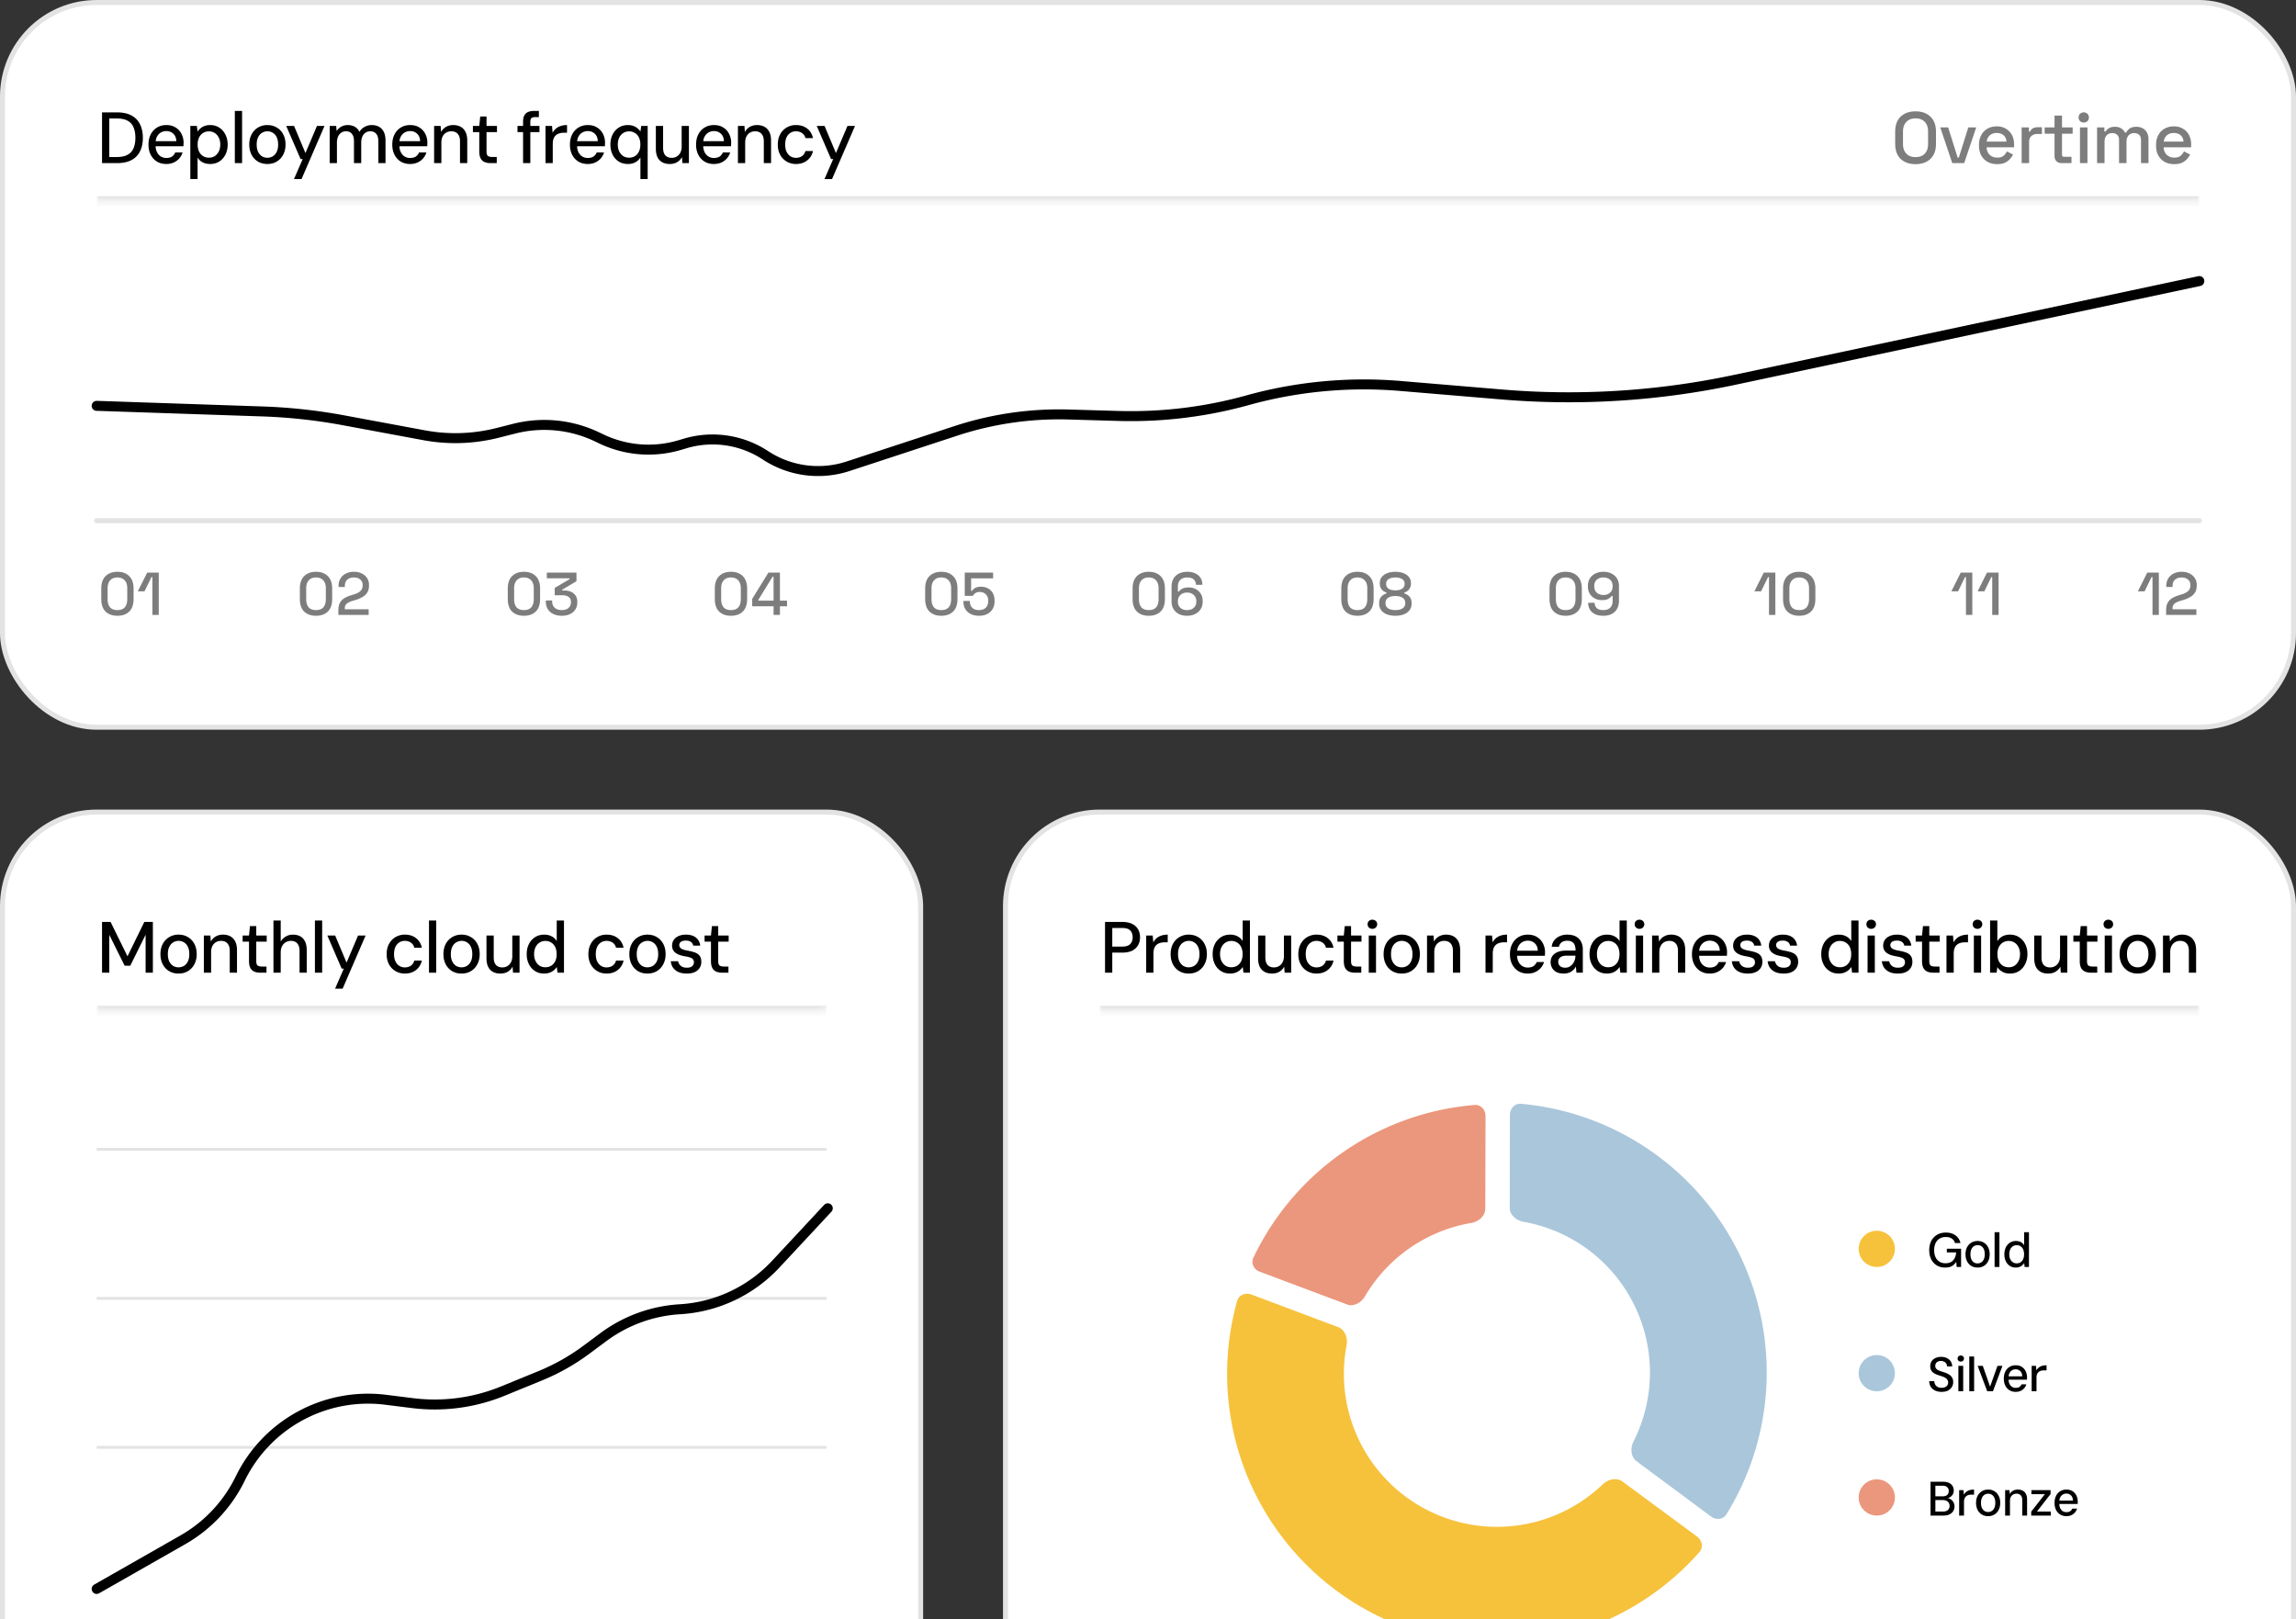 <svg width="380" height="268" fill="none" xmlns="http://www.w3.org/2000/svg"><rect width="100%" height="100%" fill="#333333" stroke="none"/><g clip-path="url(#a)"><g clip-path="url(#b)"><rect x=".413" y=".413" width="379.174" height="119.957" rx="15.587" fill="#fff"/><rect x=".413" y=".413" width="379.174" height="119.957" rx="15.587" stroke="#E3E3E3" stroke-width=".826"/><mask id="c" fill="#fff"><path d="M16 16h348v17.304H16V16Z"/></mask><path d="M364 32.478H16v1.652h348v-1.652Z" fill="#E3E3E3" mask="url(#c)"/><path d="M16.888 27v-8.4h2.46c.976 0 1.78.172 2.412.516.64.344 1.112.832 1.416 1.464.312.624.468 1.368.468 2.232 0 .864-.156 1.608-.468 2.232a3.226 3.226 0 0 1-1.416 1.452c-.632.336-1.436.504-2.412.504h-2.46Zm1.2-1.008H19.3c.776 0 1.388-.128 1.836-.384.456-.256.78-.62.972-1.092.2-.48.3-1.048.3-1.704 0-.664-.1-1.236-.3-1.716a2.148 2.148 0 0 0-.972-1.104c-.448-.256-1.06-.384-1.836-.384h-1.212v6.384Zm9.439 1.152c-.584 0-1.1-.132-1.548-.396a2.815 2.815 0 0 1-1.032-1.128c-.248-.48-.372-1.04-.372-1.68 0-.648.124-1.212.372-1.692a2.77 2.77 0 0 1 1.044-1.14c.448-.272.964-.408 1.548-.408.6 0 1.112.136 1.536.408.424.264.748.62.972 1.068a3.206 3.206 0 0 1 .324 1.728c0 .088-.004.188-.012.3H25.45v-.84h3.732c-.016-.528-.18-.936-.492-1.224-.312-.296-.7-.444-1.164-.444-.32 0-.616.076-.888.228-.264.152-.48.376-.648.672-.16.288-.24.656-.24 1.104v.336c0 .456.08.844.24 1.164.16.312.372.548.636.708.272.16.568.24.888.24.4 0 .72-.08.96-.24.24-.168.416-.392.528-.672h1.212c-.104.36-.28.684-.528.972a2.655 2.655 0 0 1-.924.684c-.36.168-.772.252-1.236.252ZM31.5 29.64v-8.796h1.08l.12.936a2.64 2.64 0 0 1 .468-.528c.192-.168.42-.3.684-.396.272-.104.584-.156.936-.156.576 0 1.08.144 1.512.432.432.28.768.664 1.008 1.152.248.48.372 1.032.372 1.656 0 .616-.124 1.168-.372 1.656-.248.48-.588.86-1.02 1.14-.432.272-.932.408-1.5.408-.48 0-.9-.092-1.26-.276a2.132 2.132 0 0 1-.828-.792v3.564h-1.2Zm3.084-3.54c.36 0 .68-.088.96-.264a1.9 1.9 0 0 0 .66-.756c.168-.328.252-.712.252-1.152 0-.44-.084-.824-.252-1.152-.16-.328-.38-.58-.66-.756-.28-.184-.6-.276-.96-.276a1.75 1.75 0 0 0-.984.276c-.28.176-.5.428-.66.756-.152.328-.228.712-.228 1.152 0 .44.076.824.228 1.152.16.32.38.572.66.756.28.176.608.264.984.264Zm4.282.9v-8.64h1.2V27h-1.2Zm5.38.144a3.033 3.033 0 0 1-1.549-.396 2.872 2.872 0 0 1-1.056-1.128c-.256-.488-.384-1.052-.384-1.692 0-.648.128-1.212.384-1.692a2.85 2.85 0 0 1 1.068-1.128 2.963 2.963 0 0 1 1.548-.408c.584 0 1.1.136 1.548.408.456.264.812.64 1.068 1.128.256.48.384 1.044.384 1.692 0 .64-.132 1.204-.396 1.692-.256.48-.612.856-1.068 1.128-.448.264-.964.396-1.548.396Zm0-1.032c.327 0 .627-.08.9-.24.271-.168.487-.412.647-.732.16-.328.24-.732.24-1.212 0-.488-.08-.892-.24-1.212a1.597 1.597 0 0 0-.636-.732 1.62 1.62 0 0 0-.888-.252 1.68 1.68 0 0 0-.9.252c-.272.16-.488.404-.648.732-.16.32-.24.724-.24 1.212 0 .48.08.884.24 1.212.16.32.372.564.636.732.272.16.568.24.888.24Zm4.41 3.528 1.44-3.312h-.347l-2.376-5.484h1.296l1.884 4.488 1.908-4.488h1.248l-3.804 8.796h-1.248ZM54.565 27v-6.156h1.08l.072.852c.192-.312.448-.556.768-.732a2.224 2.224 0 0 1 1.068-.264c.304 0 .58.044.828.132.248.08.464.204.648.372.192.16.344.368.456.624.216-.36.504-.636.864-.828.36-.2.744-.3 1.152-.3.48 0 .892.096 1.236.288.344.192.608.48.792.864.184.376.276.848.276 1.416V27h-1.188v-3.612c0-.552-.116-.964-.348-1.236-.232-.28-.56-.42-.984-.42-.28 0-.536.072-.768.216a1.51 1.51 0 0 0-.54.648c-.128.28-.192.62-.192 1.02V27h-1.2v-3.612c0-.552-.116-.964-.348-1.236-.224-.28-.548-.42-.972-.42-.28 0-.536.072-.768.216a1.51 1.51 0 0 0-.54.648c-.128.28-.192.62-.192 1.02V27h-1.2Zm13.312.144c-.584 0-1.1-.132-1.548-.396a2.815 2.815 0 0 1-1.032-1.128c-.248-.48-.372-1.04-.372-1.68 0-.648.124-1.212.372-1.692a2.77 2.77 0 0 1 1.044-1.14c.448-.272.964-.408 1.548-.408.6 0 1.112.136 1.536.408.424.264.748.62.972 1.068a3.206 3.206 0 0 1 .324 1.728c0 .088-.004.188-.012.3H65.8v-.84h3.732c-.016-.528-.18-.936-.492-1.224-.312-.296-.7-.444-1.164-.444-.32 0-.616.076-.888.228-.264.152-.48.376-.648.672-.16.288-.24.656-.24 1.104v.336c0 .456.08.844.24 1.164.16.312.372.548.636.708.272.16.568.24.888.24.4 0 .72-.08.96-.24.24-.168.416-.392.528-.672h1.212c-.104.36-.28.684-.528.972a2.655 2.655 0 0 1-.924.684c-.36.168-.772.252-1.236.252ZM71.849 27v-6.156h1.08l.072 1.008c.184-.352.448-.632.792-.84a2.36 2.36 0 0 1 1.224-.312c.472 0 .88.096 1.224.288.344.184.612.468.804.852.192.376.288.848.288 1.416V27h-1.2v-3.624c0-.544-.128-.952-.384-1.224-.248-.28-.6-.42-1.056-.42-.304 0-.584.072-.84.216a1.513 1.513 0 0 0-.588.636c-.144.272-.216.608-.216 1.008V27h-1.2Zm9.347 0c-.384 0-.716-.06-.996-.18a1.31 1.31 0 0 1-.648-.6c-.152-.28-.228-.66-.228-1.14v-3.216h-1.056v-1.02h1.056l.156-1.56h1.044v1.56h1.728v1.02h-1.728v3.228c0 .344.072.58.216.708.144.12.392.18.744.18h.732V27h-1.02Zm5.375 0v-6.864c0-.416.068-.756.204-1.02.144-.264.352-.456.624-.576.272-.12.6-.18.984-.18h.804v1.02h-.612c-.288 0-.496.06-.624.18-.12.112-.18.312-.18.6V27h-1.2Zm-.924-5.136v-1.02h3.636v1.02h-3.636ZM90.284 27v-6.156h1.08l.096 1.14a2.235 2.235 0 0 1 1.344-1.128c.312-.104.66-.156 1.044-.156v1.272h-.54c-.24 0-.472.032-.696.096a1.522 1.522 0 0 0-.588.3c-.168.136-.3.324-.396.564-.096.24-.144.544-.144.912V27h-1.2Zm6.996.144c-.584 0-1.1-.132-1.548-.396A2.815 2.815 0 0 1 94.7 25.62c-.248-.48-.372-1.04-.372-1.68 0-.648.124-1.212.372-1.692a2.77 2.77 0 0 1 1.044-1.14c.448-.272.964-.408 1.548-.408.6 0 1.112.136 1.536.408.424.264.748.62.972 1.068a3.203 3.203 0 0 1 .324 1.728c0 .088-.004.188-.012.3h-4.908v-.84h3.732c-.016-.528-.18-.936-.492-1.224-.312-.296-.7-.444-1.164-.444-.32 0-.616.076-.888.228-.264.152-.48.376-.648.672-.16.288-.24.656-.24 1.104v.336c0 .456.08.844.24 1.164.16.312.372.548.636.708.272.16.568.24.888.24.4 0 .72-.08.96-.24.24-.168.416-.392.528-.672h1.212c-.104.36-.28.684-.528.972a2.655 2.655 0 0 1-.924.684c-.36.168-.772.252-1.236.252Zm8.713 2.496v-3.588a2.109 2.109 0 0 1-.828.804c-.352.192-.764.288-1.236.288-.576 0-1.084-.136-1.524-.408-.44-.28-.78-.664-1.02-1.152-.24-.488-.36-1.04-.36-1.656 0-.616.12-1.168.36-1.656a2.914 2.914 0 0 1 1.02-1.152c.44-.28.944-.42 1.512-.42.344 0 .648.048.912.144.264.096.492.228.684.396.2.16.36.336.48.528l.132-.924h1.068v8.796h-1.2Zm-1.884-3.54c.376 0 .704-.088.984-.264.288-.184.508-.44.66-.768.152-.328.228-.708.228-1.14 0-.44-.076-.824-.228-1.152a1.696 1.696 0 0 0-.66-.756 1.75 1.75 0 0 0-.984-.276c-.36 0-.68.092-.96.276-.28.176-.5.428-.66.756-.16.328-.24.712-.24 1.152 0 .432.08.812.24 1.14.16.328.38.584.66.768.28.176.6.264.96.264Zm6.742 1.044c-.472 0-.88-.092-1.224-.276a1.903 1.903 0 0 1-.804-.84c-.184-.384-.276-.86-.276-1.428v-3.756h1.2v3.624c0 .552.124.968.372 1.248.248.272.6.408 1.056.408.312 0 .588-.072.828-.216a1.53 1.53 0 0 0 .588-.624c.152-.28.228-.624.228-1.032v-3.408h1.2V27h-1.08l-.072-1.008c-.184.36-.452.644-.804.852-.344.2-.748.3-1.212.3Zm7.306 0c-.584 0-1.1-.132-1.548-.396a2.815 2.815 0 0 1-1.032-1.128c-.248-.48-.372-1.04-.372-1.68 0-.648.124-1.212.372-1.692a2.77 2.77 0 0 1 1.044-1.14c.448-.272.964-.408 1.548-.408.6 0 1.112.136 1.536.408.424.264.748.62.972 1.068a3.206 3.206 0 0 1 .324 1.728c0 .088-.004.188-.012.3h-4.908v-.84h3.732c-.016-.528-.18-.936-.492-1.224-.312-.296-.7-.444-1.164-.444-.32 0-.616.076-.888.228-.264.152-.48.376-.648.672-.16.288-.24.656-.24 1.104v.336c0 .456.08.844.24 1.164.16.312.372.548.636.708.272.16.568.24.888.24.4 0 .72-.08.96-.24.24-.168.416-.392.528-.672h1.212c-.104.36-.28.684-.528.972a2.655 2.655 0 0 1-.924.684c-.36.168-.772.252-1.236.252Zm3.974-.144v-6.156h1.08l.072 1.008c.184-.352.448-.632.792-.84a2.36 2.36 0 0 1 1.224-.312c.472 0 .88.096 1.224.288.344.184.612.468.804.852.192.376.288.848.288 1.416V27h-1.2v-3.624c0-.544-.128-.952-.384-1.224-.248-.28-.6-.42-1.056-.42-.304 0-.584.072-.84.216a1.513 1.513 0 0 0-.588.636c-.144.272-.216.608-.216 1.008V27h-1.2Zm9.622.144a2.986 2.986 0 0 1-1.56-.408 2.93 2.93 0 0 1-1.08-1.128c-.256-.48-.384-1.036-.384-1.668 0-.648.128-1.212.384-1.692a2.908 2.908 0 0 1 1.08-1.14 2.986 2.986 0 0 1 1.56-.408c.736 0 1.352.196 1.848.588.496.384.812.908.948 1.572h-1.248a1.33 1.33 0 0 0-.552-.828c-.288-.2-.624-.3-1.008-.3a1.7 1.7 0 0 0-.912.252 1.745 1.745 0 0 0-.648.744c-.152.32-.228.72-.228 1.2 0 .352.044.668.132.948.096.272.224.5.384.684.16.184.348.324.564.42.216.096.452.144.708.144.256 0 .492-.044.708-.132.216-.088.396-.216.54-.384.152-.176.256-.38.312-.612h1.248a2.629 2.629 0 0 1-.96 1.56c-.496.392-1.108.588-1.836.588Zm4.704 2.496 1.44-3.312h-.348l-2.376-5.484h1.296l1.884 4.488 1.908-4.488h1.248l-3.804 8.796h-1.248Z" fill="#000"/><path d="M317.032 27.168c-1.032 0-1.852-.288-2.46-.864-.608-.584-.912-1.424-.912-2.52v-1.968c0-1.096.304-1.932.912-2.508.608-.584 1.428-.876 2.46-.876s1.852.292 2.46.876c.616.576.924 1.412.924 2.508v1.968c0 1.096-.308 1.936-.924 2.52-.608.576-1.428.864-2.46.864Zm0-1.164c.664 0 1.176-.192 1.536-.576.36-.392.54-.924.54-1.596v-2.064c0-.672-.18-1.2-.54-1.584-.36-.392-.872-.588-1.536-.588-.648 0-1.156.196-1.524.588-.368.384-.552.912-.552 1.584v2.064c0 .672.184 1.204.552 1.596.368.384.876.576 1.524.576Zm6.082.996-1.992-5.916h1.308l1.572 5.004h.192l1.572-5.004h1.308L325.082 27h-1.968Zm7.421.168c-.6 0-1.124-.124-1.572-.372a2.765 2.765 0 0 1-1.056-1.068c-.248-.464-.372-1-.372-1.608v-.144c0-.616.124-1.152.372-1.608.248-.464.592-.82 1.032-1.068.448-.256.964-.384 1.548-.384.568 0 1.064.128 1.488.384.432.248.768.596 1.008 1.044.24.448.36.972.36 1.572v.468h-4.548c.016.52.188.936.516 1.248.336.304.752.456 1.248.456.464 0 .812-.104 1.044-.312a2.17 2.17 0 0 0 .552-.72l1.02.528c-.112.224-.276.46-.492.708a2.481 2.481 0 0 1-.828.624c-.344.168-.784.252-1.32.252Zm-1.728-3.732h3.276c-.032-.448-.192-.796-.48-1.044-.288-.256-.664-.384-1.128-.384-.464 0-.844.128-1.14.384-.288.248-.464.596-.528 1.044ZM334.59 27v-5.916h1.212v.696h.192a.992.992 0 0 1 .456-.54c.216-.12.48-.18.792-.18h.708v1.116h-.756c-.4 0-.728.112-.984.336-.256.216-.384.552-.384 1.008V27h-1.236Zm6.621 0c-.36 0-.648-.108-.864-.324-.208-.216-.312-.504-.312-.864v-3.684h-1.632v-1.044h1.632v-1.956h1.236v1.956h1.764v1.044h-1.764v3.468c0 .24.112.36.336.36h1.236V27h-1.632Zm3.036 0v-5.916h1.236V27h-1.236Zm.624-6.72a.88.88 0 0 1-.612-.228.829.829 0 0 1-.24-.612.79.79 0 0 1 .24-.6.855.855 0 0 1 .612-.24c.248 0 .452.08.612.24a.79.79 0 0 1 .24.6c0 .248-.08.452-.24.612a.853.853 0 0 1-.612.228Zm2.206 6.72v-5.916h1.212v.696h.192a1.54 1.54 0 0 1 .54-.552c.248-.16.584-.24 1.008-.24.44 0 .792.092 1.056.276.272.176.476.404.612.684h.192c.136-.272.332-.5.588-.684.264-.184.636-.276 1.116-.276.384 0 .724.08 1.02.24.296.152.532.384.708.696.176.304.264.684.264 1.14V27h-1.236v-3.84c0-.36-.1-.636-.3-.828-.192-.2-.468-.3-.828-.3-.384 0-.692.124-.924.372-.232.248-.348.604-.348 1.068V27h-1.236v-3.84c0-.36-.1-.636-.3-.828-.192-.2-.468-.3-.828-.3-.384 0-.692.124-.924.372-.232.248-.348.604-.348 1.068V27h-1.236Zm12.762.168c-.6 0-1.124-.124-1.572-.372a2.765 2.765 0 0 1-1.056-1.068c-.248-.464-.372-1-.372-1.608v-.144c0-.616.124-1.152.372-1.608.248-.464.592-.82 1.032-1.068.448-.256.964-.384 1.548-.384.568 0 1.064.128 1.488.384.432.248.768.596 1.008 1.044.24.448.36.972.36 1.572v.468h-4.548c.016.52.188.936.516 1.248.336.304.752.456 1.248.456.464 0 .812-.104 1.044-.312a2.17 2.17 0 0 0 .552-.72l1.02.528c-.112.224-.276.46-.492.708a2.481 2.481 0 0 1-.828.624c-.344.168-.784.252-1.32.252Zm-1.728-3.732h3.276c-.032-.448-.192-.796-.48-1.044-.288-.256-.664-.384-1.128-.384-.464 0-.844.128-1.14.384-.288.248-.464.596-.528 1.044Z" fill="#7D7D7D"/><path d="m16 67.174 27.426.927c4.51.153 9.003.643 13.44 1.467l13.343 2.478c4.014.745 8.141.613 12.1-.385l2.814-.71a20.266 20.266 0 0 1 13.675 1.354l.748.356a18.103 18.103 0 0 0 12.911 1.02l.98-.29a15.9 15.9 0 0 1 13.234 1.963v0a15.9 15.9 0 0 0 13.692 1.82l17.833-5.854a54.819 54.819 0 0 1 18.691-2.711l8.2.238a72.105 72.105 0 0 0 21.368-2.593v0a72.099 72.099 0 0 1 25.308-2.37l16.801 1.41a132.18 132.18 0 0 0 38.551-2.426L364 46.522" stroke="#000" stroke-width="1.652" stroke-linecap="round" stroke-linejoin="round"/><path d="M16 86.174h348" stroke="#E3E3E3" stroke-width=".826" stroke-linecap="round" stroke-linejoin="round"/><path d="M19.429 101.922c-.813 0-1.463-.23-1.95-.69-.48-.466-.72-1.166-.72-2.1v-1.7c0-.913.24-1.606.72-2.08.487-.473 1.137-.71 1.95-.71.82 0 1.47.237 1.95.71.487.474.73 1.167.73 2.08v1.7c0 .934-.243 1.634-.73 2.1-.48.46-1.13.69-1.95.69Zm0-.94c.553 0 .963-.156 1.23-.47.267-.32.4-.766.4-1.34v-1.8c0-.573-.143-1.013-.43-1.32-.287-.313-.687-.47-1.2-.47-.52 0-.92.16-1.2.48-.28.314-.42.75-.42 1.31v1.8c0 .587.133 1.037.4 1.35.273.307.68.46 1.22.46Zm5.795.8v-6.26h-.16l-1.15 2.36h-1.11l1.55-3.1h1.92v7h-1.05ZM52.298 101.922c-.813 0-1.463-.23-1.95-.69-.48-.466-.72-1.166-.72-2.1v-1.7c0-.913.24-1.606.72-2.08.487-.473 1.137-.71 1.95-.71.82 0 1.47.237 1.95.71.487.474.73 1.167.73 2.08v1.7c0 .934-.243 1.634-.73 2.1-.48.46-1.13.69-1.95.69Zm0-.94c.553 0 .963-.156 1.23-.47.267-.32.4-.766.4-1.34v-1.8c0-.573-.143-1.013-.43-1.32-.286-.313-.686-.47-1.2-.47-.52 0-.92.16-1.2.48-.28.314-.42.75-.42 1.31v1.8c0 .587.134 1.037.4 1.35.273.307.68.46 1.22.46Zm3.705.8v-.79c0-.486.084-.886.25-1.2.167-.313.404-.566.71-.76.314-.2.69-.366 1.13-.5l.61-.19c.274-.086.507-.193.7-.32.2-.126.354-.283.46-.47.107-.193.16-.416.16-.67v-.04c0-.393-.133-.7-.4-.92-.266-.226-.616-.34-1.05-.34-.446 0-.81.12-1.09.36-.273.24-.41.594-.41 1.06v.16h-1.04v-.15c0-.506.11-.933.33-1.28.22-.353.524-.623.91-.81.387-.186.82-.28 1.3-.28.48 0 .907.09 1.28.27.38.18.677.434.89.76.22.327.33.71.33 1.15v.09c0 .454-.09.83-.27 1.13-.18.3-.43.547-.75.74a4.976 4.976 0 0 1-1.09.49l-.59.18a3.505 3.505 0 0 0-.76.31 1.14 1.14 0 0 0-.42.39c-.086.154-.13.35-.13.59v.1h3.95v.94h-5.01ZM86.71 101.922c-.813 0-1.463-.23-1.95-.69-.48-.466-.72-1.166-.72-2.1v-1.7c0-.913.24-1.606.72-2.08.487-.473 1.137-.71 1.95-.71.82 0 1.47.237 1.95.71.487.474.73 1.167.73 2.08v1.7c0 .934-.243 1.634-.73 2.1-.48.46-1.13.69-1.95.69Zm0-.94c.554 0 .964-.156 1.23-.47.267-.32.4-.766.4-1.34v-1.8c0-.573-.143-1.013-.43-1.32-.286-.313-.686-.47-1.2-.47-.52 0-.92.16-1.2.48-.28.314-.42.75-.42 1.31v1.8c0 .587.134 1.037.4 1.35.274.307.68.46 1.22.46Zm6.266.94c-.514 0-.97-.093-1.37-.28a2.18 2.18 0 0 1-.94-.81c-.22-.353-.33-.773-.33-1.26v-.18h1.05v.16c0 .44.143.79.43 1.05.293.254.68.38 1.16.38.48 0 .853-.12 1.12-.36.266-.24.4-.543.4-.91v-.09c0-.26-.064-.47-.19-.63a1.08 1.08 0 0 0-.51-.35 2.038 2.038 0 0 0-.72-.12h-1.27v-1.21l2.46-1.45v-.14h-3.76v-.94h4.9v1.42l-2.35 1.4v.14h.43c.353 0 .686.067 1 .2.313.134.566.337.76.61.2.274.3.62.3 1.04v.12c0 .447-.107.837-.32 1.17a2.167 2.167 0 0 1-.9.77c-.387.18-.837.27-1.35.27ZM120.976 101.922c-.813 0-1.463-.23-1.95-.69-.48-.466-.72-1.166-.72-2.1v-1.7c0-.913.24-1.606.72-2.08.487-.473 1.137-.71 1.95-.71.82 0 1.47.237 1.95.71.487.474.73 1.167.73 2.08v1.7c0 .934-.243 1.634-.73 2.1-.48.46-1.13.69-1.95.69Zm0-.94c.553 0 .963-.156 1.23-.47.267-.32.4-.766.4-1.34v-1.8c0-.573-.143-1.013-.43-1.32-.287-.313-.687-.47-1.2-.47-.52 0-.92.16-1.2.48-.28.314-.42.75-.42 1.31v1.8c0 .587.133 1.037.4 1.35.273.307.68.46 1.22.46Zm7.055.8v-1.43h-3.54v-1.22l2.68-4.35h1.91v4.64h1.18v.93h-1.18v1.43h-1.05Zm-2.52-2.36h2.52v-3.98h-.16l-2.36 3.84v.14ZM155.788 101.922c-.813 0-1.463-.23-1.95-.69-.48-.466-.72-1.166-.72-2.1v-1.7c0-.913.24-1.606.72-2.08.487-.473 1.137-.71 1.95-.71.82 0 1.47.237 1.95.71.487.474.73 1.167.73 2.08v1.7c0 .934-.243 1.634-.73 2.1-.48.46-1.13.69-1.95.69Zm0-.94c.554 0 .964-.156 1.23-.47.267-.32.4-.766.4-1.34v-1.8c0-.573-.143-1.013-.43-1.32-.286-.313-.686-.47-1.2-.47-.52 0-.92.16-1.2.48-.28.314-.42.75-.42 1.31v1.8c0 .587.134 1.037.4 1.35.274.307.68.46 1.22.46Zm6.246.94c-.527 0-.984-.096-1.37-.29a2.136 2.136 0 0 1-.9-.82c-.207-.353-.31-.763-.31-1.23v-.11h1.07v.1c0 .427.13.77.39 1.03.266.254.636.38 1.11.38.486 0 .863-.133 1.13-.4.266-.266.4-.626.4-1.08v-.09c0-.433-.134-.78-.4-1.04-.26-.26-.594-.39-1-.39-.227 0-.417.037-.57.11a1.11 1.11 0 0 0-.36.25c-.087.1-.16.197-.22.29h-1.33v-3.85h4.69v.95h-3.64v2.06h.16c.066-.113.16-.22.28-.32.126-.106.29-.193.49-.26.2-.066.44-.1.72-.1.413 0 .786.09 1.12.27.34.174.61.434.81.78.2.34.3.754.3 1.24v.11c0 .487-.104.91-.31 1.27-.207.36-.504.64-.89.84-.38.2-.837.3-1.37.3ZM190.122 101.922c-.813 0-1.463-.23-1.95-.69-.48-.466-.72-1.166-.72-2.1v-1.7c0-.913.24-1.606.72-2.08.487-.473 1.137-.71 1.95-.71.82 0 1.47.237 1.95.71.487.474.73 1.167.73 2.08v1.7c0 .934-.243 1.634-.73 2.1-.48.46-1.13.69-1.95.69Zm0-.94c.554 0 .964-.156 1.23-.47.267-.32.4-.766.4-1.34v-1.8c0-.573-.143-1.013-.43-1.32-.286-.313-.686-.47-1.2-.47-.52 0-.92.16-1.2.48-.28.314-.42.75-.42 1.31v1.8c0 .587.134 1.037.4 1.35.274.307.68.46 1.22.46Zm6.336.94c-.507 0-.954-.096-1.34-.29a2.204 2.204 0 0 1-.9-.83c-.214-.353-.32-.763-.32-1.23v-2.42c0-.546.106-1.006.32-1.38.22-.373.526-.653.92-.84.393-.193.85-.29 1.37-.29.513 0 .956.09 1.33.27.373.174.66.424.86.75.2.32.3.697.3 1.13h-1.06a1.15 1.15 0 0 0-.35-.86c-.227-.233-.587-.35-1.08-.35-.5 0-.887.134-1.16.4-.267.26-.4.624-.4 1.09v.84h.16c.113-.16.296-.313.55-.46.26-.146.626-.22 1.1-.22.413 0 .793.09 1.14.27.346.18.623.437.83.77.213.334.32.737.32 1.21v.12c0 .46-.11.867-.33 1.22a2.22 2.22 0 0 1-.92.81c-.387.194-.834.29-1.34.29Zm.01-.94c.466 0 .836-.126 1.11-.38.28-.253.42-.593.42-1.02v-.08c0-.286-.064-.533-.19-.74a1.311 1.311 0 0 0-.54-.5 1.69 1.69 0 0 0-.8-.18c-.3 0-.567.06-.8.18-.227.12-.404.287-.53.5-.127.207-.19.454-.19.74v.08c0 .427.136.767.41 1.02.28.254.65.38 1.11.38ZM224.661 101.922c-.813 0-1.463-.23-1.95-.69-.48-.466-.72-1.166-.72-2.1v-1.7c0-.913.24-1.606.72-2.08.487-.473 1.137-.71 1.95-.71.82 0 1.47.237 1.95.71.487.474.73 1.167.73 2.08v1.7c0 .934-.243 1.634-.73 2.1-.48.46-1.13.69-1.95.69Zm0-.94c.554 0 .964-.156 1.23-.47.267-.32.4-.766.4-1.34v-1.8c0-.573-.143-1.013-.43-1.32-.286-.313-.686-.47-1.2-.47-.52 0-.92.16-1.2.48-.28.314-.42.75-.42 1.31v1.8c0 .587.134 1.037.4 1.35.274.307.68.46 1.22.46Zm6.286.94c-.54 0-1.014-.08-1.42-.24-.4-.16-.714-.39-.94-.69a1.786 1.786 0 0 1-.33-1.07v-.11c0-.333.063-.606.19-.82.133-.22.293-.39.48-.51.193-.126.373-.21.54-.25v-.16a1.707 1.707 0 0 1-.51-.25 1.52 1.52 0 0 1-.43-.49 1.59 1.59 0 0 1-.16-.74v-.11c0-.373.106-.696.32-.97.22-.273.523-.486.91-.64.386-.153.836-.23 1.35-.23.506 0 .953.077 1.34.23.386.154.686.367.9.64.22.274.33.597.33.97v.11a1.49 1.49 0 0 1-.58 1.23 1.58 1.58 0 0 1-.51.25v.16c.173.04.353.124.54.25.186.12.343.29.47.51.126.214.19.487.19.82v.11c0 .407-.114.764-.34 1.07-.22.3-.534.53-.94.69-.4.16-.867.24-1.4.24Zm0-.94c.506 0 .903-.096 1.19-.29a.95.95 0 0 0 .44-.83v-.08c0-.36-.144-.636-.43-.83-.28-.2-.68-.3-1.2-.3-.52 0-.924.1-1.21.3-.287.194-.43.47-.43.83v.08c0 .354.143.63.43.83.293.194.696.29 1.21.29Zm0-3.27c.473 0 .843-.09 1.11-.27a.86.86 0 0 0 .41-.76v-.08a.837.837 0 0 0-.41-.75c-.274-.18-.644-.27-1.11-.27-.474 0-.847.09-1.12.27a.835.835 0 0 0-.41.75v.08c0 .327.133.58.4.76.273.18.65.27 1.13.27ZM259.122 101.922c-.813 0-1.463-.23-1.95-.69-.48-.466-.72-1.166-.72-2.1v-1.7c0-.913.24-1.606.72-2.08.487-.473 1.137-.71 1.95-.71.82 0 1.47.237 1.95.71.487.474.73 1.167.73 2.08v1.7c0 .934-.243 1.634-.73 2.1-.48.46-1.13.69-1.95.69Zm0-.94c.554 0 .964-.156 1.23-.47.267-.32.4-.766.4-1.34v-1.8c0-.573-.143-1.013-.43-1.32-.286-.313-.686-.47-1.2-.47-.52 0-.92.16-1.2.48-.28.314-.42.75-.42 1.31v1.8c0 .587.134 1.037.4 1.35.274.307.68.46 1.22.46Zm6.226.94c-.52 0-.967-.086-1.34-.26-.374-.18-.66-.43-.86-.75-.2-.326-.3-.706-.3-1.14h1.07c0 .347.113.637.34.87.233.227.596.34 1.09.34.5 0 .883-.133 1.15-.4.266-.266.4-.63.4-1.09v-.84h-.16c-.114.16-.297.314-.55.46-.254.147-.62.22-1.1.22-.407 0-.784-.09-1.13-.27a2.164 2.164 0 0 1-.84-.77c-.207-.34-.31-.743-.31-1.21v-.12c0-.466.106-.873.32-1.22.22-.346.523-.616.91-.81a3.02 3.02 0 0 1 1.35-.29c.513 0 .96.1 1.34.3.386.194.686.467.9.82.213.347.32.757.32 1.23v2.42c0 .547-.11 1.007-.33 1.38a2.079 2.079 0 0 1-.91.85c-.387.187-.84.28-1.36.28Zm.03-3.44c.306 0 .573-.06.8-.18.226-.12.403-.283.53-.49.126-.213.19-.463.19-.75v-.08c0-.433-.14-.773-.42-1.02-.274-.253-.64-.38-1.1-.38-.46 0-.83.127-1.11.38-.274.247-.41.587-.41 1.02v.08c0 .287.06.537.18.75.126.207.303.37.53.49.233.12.503.18.81.18ZM292.779 101.782v-6.26h-.16l-1.15 2.36h-1.11l1.55-3.1h1.92v7h-1.05Zm4.996.14c-.814 0-1.464-.23-1.95-.69-.48-.466-.72-1.166-.72-2.1v-1.7c0-.913.24-1.606.72-2.08.486-.473 1.136-.71 1.95-.71.82 0 1.47.237 1.95.71.486.474.73 1.167.73 2.08v1.7c0 .934-.244 1.634-.73 2.1-.48.46-1.13.69-1.95.69Zm0-.94c.553 0 .963-.156 1.23-.47.266-.32.4-.766.4-1.34v-1.8c0-.573-.144-1.013-.43-1.32-.287-.313-.687-.47-1.2-.47-.52 0-.92.16-1.2.48-.28.314-.42.75-.42 1.31v1.8c0 .587.133 1.037.4 1.35.273.307.68.46 1.22.46ZM325.379 101.782v-6.26h-.16l-1.15 2.36h-1.11l1.55-3.1h1.92v7h-1.05Zm4.345 0v-6.26h-.16l-1.15 2.36h-1.11l1.55-3.1h1.92v7h-1.05ZM356.248 101.782v-6.26h-.16l-1.15 2.36h-1.11l1.55-3.1h1.92v7h-1.05Zm2.255 0v-.79c0-.486.084-.886.25-1.2a2 2 0 0 1 .71-.76c.314-.2.69-.366 1.13-.5l.61-.19a2.82 2.82 0 0 0 .7-.32c.2-.126.354-.283.46-.47a1.36 1.36 0 0 0 .16-.67v-.04c0-.393-.133-.7-.4-.92-.266-.226-.616-.34-1.05-.34-.446 0-.81.12-1.09.36-.273.24-.41.594-.41 1.06v.16h-1.04v-.15c0-.506.11-.933.33-1.28a2.15 2.15 0 0 1 .91-.81c.387-.186.82-.28 1.3-.28.48 0 .907.09 1.28.27.38.18.677.434.89.76.22.327.33.71.33 1.15v.09c0 .454-.09.83-.27 1.13-.18.3-.43.547-.75.74a4.957 4.957 0 0 1-1.09.49l-.59.18a3.525 3.525 0 0 0-.76.31 1.149 1.149 0 0 0-.42.39c-.086.154-.13.35-.13.59v.1h3.95v.94h-5.01Z" fill="#7D7D7D"/><rect x=".413" y="134.413" width="151.957" height="155.22" rx="15.587" fill="#fff"/><rect x=".413" y="134.413" width="151.957" height="155.22" rx="15.587" stroke="#E3E3E3" stroke-width=".826"/><mask id="d" fill="#fff"><path d="M16 150h120.783v17.304H16V150Z"/></mask><path d="M136.783 166.478H16v1.652h120.783v-1.652Z" fill="#E3E3E3" mask="url(#d)"/><path d="M16.888 161v-8.4h1.416l2.796 5.688 2.784-5.688H25.3v8.4h-1.2v-6.288l-2.544 5.136h-.924l-2.544-5.112V161h-1.2Zm12.655.144a3.033 3.033 0 0 1-1.548-.396 2.872 2.872 0 0 1-1.056-1.128c-.256-.488-.384-1.052-.384-1.692 0-.648.128-1.212.384-1.692a2.85 2.85 0 0 1 1.068-1.128 2.963 2.963 0 0 1 1.548-.408c.584 0 1.1.136 1.548.408.456.264.812.64 1.068 1.128.256.48.384 1.044.384 1.692 0 .64-.132 1.204-.396 1.692-.256.48-.612.856-1.068 1.128-.448.264-.964.396-1.548.396Zm0-1.032c.328 0 .628-.08.9-.24.272-.168.488-.412.648-.732.16-.328.24-.732.24-1.212 0-.488-.08-.892-.24-1.212a1.597 1.597 0 0 0-.636-.732 1.62 1.62 0 0 0-.888-.252 1.68 1.68 0 0 0-.9.252c-.272.16-.488.404-.648.732-.16.32-.24.724-.24 1.212 0 .48.08.884.24 1.212.16.32.372.564.636.732.272.16.568.24.888.24Zm4.196.888v-6.156h1.08l.072 1.008c.184-.352.448-.632.792-.84a2.36 2.36 0 0 1 1.224-.312c.472 0 .88.096 1.224.288.344.184.612.468.804.852.192.376.288.848.288 1.416V161h-1.2v-3.624c0-.544-.128-.952-.384-1.224-.248-.28-.6-.42-1.056-.42-.304 0-.584.072-.84.216a1.513 1.513 0 0 0-.588.636c-.144.272-.216.608-.216 1.008V161h-1.2Zm9.346 0c-.384 0-.716-.06-.996-.18a1.31 1.31 0 0 1-.648-.6c-.152-.28-.228-.66-.228-1.14v-3.216h-1.056v-1.02h1.056l.156-1.56h1.044v1.56h1.728v1.02h-1.728v3.228c0 .344.072.58.216.708.144.12.392.18.744.18h.732V161h-1.02Zm2.174 0v-8.64h1.2v3.468c.208-.344.488-.616.84-.816.352-.208.74-.312 1.164-.312.488 0 .904.096 1.248.288.344.192.604.48.78.864.184.384.276.864.276 1.44V161h-1.188v-3.588c0-.552-.124-.968-.372-1.248-.248-.288-.6-.432-1.056-.432-.312 0-.596.076-.852.228a1.55 1.55 0 0 0-.612.648c-.152.28-.228.628-.228 1.044V161h-1.2Zm6.861 0v-8.64h1.2V161h-1.2Zm3.34 2.64 1.44-3.312h-.348l-2.376-5.484h1.296l1.884 4.488 1.908-4.488h1.248l-3.804 8.796H55.46Zm11.556-2.496a2.986 2.986 0 0 1-1.56-.408 2.93 2.93 0 0 1-1.08-1.128c-.255-.48-.384-1.036-.384-1.668 0-.648.129-1.212.384-1.692a2.908 2.908 0 0 1 1.08-1.14 2.986 2.986 0 0 1 1.56-.408c.736 0 1.352.196 1.849.588.496.384.812.908.948 1.572h-1.249a1.33 1.33 0 0 0-.551-.828c-.288-.2-.625-.3-1.009-.3a1.7 1.7 0 0 0-.912.252 1.745 1.745 0 0 0-.647.744c-.152.32-.228.72-.228 1.2 0 .352.043.668.132.948.096.272.224.5.383.684.16.184.349.324.564.42.216.096.453.144.708.144.256 0 .492-.044.709-.132.216-.088.396-.216.54-.384.151-.176.255-.38.311-.612h1.249a2.629 2.629 0 0 1-.96 1.56c-.496.392-1.108.588-1.837.588ZM71 161v-8.64h1.2V161H71Zm5.38.144a3.033 3.033 0 0 1-1.549-.396 2.872 2.872 0 0 1-1.056-1.128c-.256-.488-.384-1.052-.384-1.692 0-.648.128-1.212.384-1.692a2.85 2.85 0 0 1 1.068-1.128 2.963 2.963 0 0 1 1.548-.408c.584 0 1.1.136 1.548.408.456.264.812.64 1.068 1.128.256.48.384 1.044.384 1.692 0 .64-.132 1.204-.396 1.692-.256.48-.612.856-1.068 1.128-.448.264-.964.396-1.548.396Zm0-1.032c.327 0 .627-.08.9-.24.271-.168.487-.412.647-.732.16-.328.24-.732.24-1.212 0-.488-.08-.892-.24-1.212a1.597 1.597 0 0 0-.636-.732 1.62 1.62 0 0 0-.888-.252 1.68 1.68 0 0 0-.9.252c-.272.16-.488.404-.648.732-.16.32-.24.724-.24 1.212 0 .48.08.884.24 1.212.16.32.372.564.636.732.272.16.568.24.888.24Zm6.439 1.032c-.472 0-.88-.092-1.224-.276a1.903 1.903 0 0 1-.804-.84c-.184-.384-.276-.86-.276-1.428v-3.756h1.2v3.624c0 .552.124.968.372 1.248.248.272.6.408 1.056.408.312 0 .588-.072.828-.216a1.53 1.53 0 0 0 .588-.624c.152-.28.228-.624.228-1.032v-3.408h1.2V161h-1.08l-.072-1.008c-.184.36-.452.644-.804.852-.344.2-.748.3-1.212.3Zm7.222 0c-.56 0-1.06-.14-1.5-.42a2.845 2.845 0 0 1-1.008-1.14c-.24-.488-.36-1.04-.36-1.656 0-.624.12-1.176.36-1.656a2.914 2.914 0 0 1 1.02-1.152c.44-.28.948-.42 1.524-.42.472 0 .884.096 1.236.288.352.184.628.444.828.78v-3.408h1.2V161h-1.068l-.12-.948a2.738 2.738 0 0 1-.48.54c-.184.16-.412.292-.684.396a2.646 2.646 0 0 1-.948.156Zm.216-1.044c.376 0 .704-.088.984-.264.288-.184.508-.436.66-.756.152-.328.228-.712.228-1.152 0-.44-.076-.824-.228-1.152a1.696 1.696 0 0 0-.66-.756 1.75 1.75 0 0 0-.984-.276c-.36 0-.68.092-.96.276-.28.176-.5.428-.66.756-.16.328-.24.712-.24 1.152 0 .432.08.812.24 1.14.16.328.38.584.66.768.28.176.6.264.96.264Zm10.148 1.044c-.584 0-1.104-.136-1.56-.408a2.93 2.93 0 0 1-1.08-1.128c-.256-.48-.384-1.036-.384-1.668 0-.648.128-1.212.384-1.692a2.908 2.908 0 0 1 1.08-1.14c.456-.272.976-.408 1.56-.408.736 0 1.352.196 1.848.588.496.384.812.908.948 1.572h-1.248a1.33 1.33 0 0 0-.552-.828c-.288-.2-.624-.3-1.008-.3-.336 0-.64.084-.912.252a1.745 1.745 0 0 0-.648.744c-.152.32-.228.72-.228 1.2 0 .352.044.668.132.948.096.272.224.5.384.684.16.184.348.324.564.42.216.096.452.144.708.144.256 0 .492-.044.708-.132.216-.088.396-.216.54-.384.152-.176.256-.38.312-.612h1.248a2.629 2.629 0 0 1-.96 1.56c-.496.392-1.108.588-1.836.588Zm6.743 0a3.033 3.033 0 0 1-1.548-.396 2.872 2.872 0 0 1-1.056-1.128c-.256-.488-.384-1.052-.384-1.692 0-.648.128-1.212.384-1.692a2.85 2.85 0 0 1 1.068-1.128 2.963 2.963 0 0 1 1.548-.408c.584 0 1.1.136 1.548.408.456.264.812.64 1.068 1.128.256.48.384 1.044.384 1.692 0 .64-.132 1.204-.396 1.692-.256.48-.612.856-1.068 1.128-.448.264-.964.396-1.548.396Zm0-1.032c.328 0 .628-.08.9-.24.272-.168.488-.412.648-.732.16-.328.24-.732.24-1.212 0-.488-.08-.892-.24-1.212a1.597 1.597 0 0 0-.636-.732 1.62 1.62 0 0 0-.888-.252 1.68 1.68 0 0 0-.9.252c-.272.16-.488.404-.648.732-.16.32-.24.724-.24 1.212 0 .48.08.884.24 1.212.16.32.372.564.636.732.272.16.568.24.888.24Zm6.535 1.032c-.544 0-1.008-.084-1.392-.252a2.197 2.197 0 0 1-.9-.72 2.307 2.307 0 0 1-.372-1.068h1.212c.04.192.116.368.228.528.112.16.268.292.468.396.208.096.46.144.756.144.256 0 .472-.036.648-.108a.82.82 0 0 0 .384-.324.801.801 0 0 0 .132-.444c0-.232-.056-.408-.168-.528-.104-.128-.264-.224-.48-.288a4.558 4.558 0 0 0-.768-.18 8.556 8.556 0 0 1-.864-.204 2.812 2.812 0 0 1-.696-.336 1.48 1.48 0 0 1-.468-.504 1.548 1.548 0 0 1-.168-.744c0-.352.092-.664.276-.936a1.81 1.81 0 0 1 .792-.636c.344-.16.756-.24 1.236-.24.68 0 1.224.16 1.632.48.408.32.648.768.72 1.344h-1.164a.869.869 0 0 0-.372-.612c-.208-.152-.484-.228-.828-.228-.36 0-.636.068-.828.204a.64.64 0 0 0-.276.54c0 .152.048.292.144.42.096.12.248.22.456.3.208.08.472.148.792.204.456.08.852.18 1.188.3.336.12.596.3.78.54.192.24.288.58.288 1.02 0 .392-.1.736-.3 1.032a1.883 1.883 0 0 1-.828.672c-.352.152-.772.228-1.26.228Zm5.858-.144c-.384 0-.716-.06-.996-.18a1.31 1.31 0 0 1-.648-.6c-.152-.28-.228-.66-.228-1.14v-3.216h-1.056v-1.02h1.056l.156-1.56h1.044v1.56h1.728v1.02h-1.728v3.228c0 .344.072.58.216.708.144.12.392.18.744.18h.732V161h-1.02Z" fill="#000"/><path fill="#E3E3E3" d="M16 190h120.783v.472H16zM16 214.665h120.783v.472H16zM16 239.329h120.783v.472H16z"/><path d="m16 262.999 14.256-8.126a23.534 23.534 0 0 0 9.502-10.139v0a23.535 23.535 0 0 1 24.078-13.045l4.415.552a29.755 29.755 0 0 0 14.963-1.986l6.181-2.53a35.235 35.235 0 0 0 7.673-4.331l2.784-2.069a23.595 23.595 0 0 1 12.68-4.618v0a23.601 23.601 0 0 0 15.874-7.477l8.594-9.231" stroke="#000" stroke-width="1.652" stroke-linecap="round" stroke-linejoin="round"/><rect x="166.413" y="134.413" width="213.174" height="155.22" rx="15.587" fill="#fff"/><rect x="166.413" y="134.413" width="213.174" height="155.22" rx="15.587" stroke="#E3E3E3" stroke-width=".826"/><mask id="e" fill="#fff"><path d="M182 150h182v17.304H182V150Z"/></mask><path d="M364 166.478H182v1.652h182v-1.652Z" fill="#E3E3E3" mask="url(#e)"/><path d="M182.888 161v-8.4h2.856c.672 0 1.224.112 1.656.336.44.224.764.528.972.912.208.376.312.808.312 1.296 0 .464-.104.888-.312 1.272-.208.384-.528.692-.96.924-.432.224-.988.336-1.668.336h-1.656V161h-1.2Zm1.2-4.32h1.608c.64 0 1.092-.14 1.356-.42.272-.28.408-.652.408-1.116 0-.488-.136-.868-.408-1.14-.264-.272-.716-.408-1.356-.408h-1.608v3.084Zm5.613 4.32v-6.156h1.08l.096 1.14a2.235 2.235 0 0 1 1.344-1.128c.312-.104.66-.156 1.044-.156v1.272h-.54c-.24 0-.472.032-.696.096a1.522 1.522 0 0 0-.588.3c-.168.136-.3.324-.396.564-.096.24-.144.544-.144.912V161h-1.2Zm7.032.144a3.033 3.033 0 0 1-1.548-.396 2.872 2.872 0 0 1-1.056-1.128c-.256-.488-.384-1.052-.384-1.692 0-.648.128-1.212.384-1.692a2.85 2.85 0 0 1 1.068-1.128 2.963 2.963 0 0 1 1.548-.408c.584 0 1.1.136 1.548.408.456.264.812.64 1.068 1.128.256.48.384 1.044.384 1.692 0 .64-.132 1.204-.396 1.692-.256.48-.612.856-1.068 1.128-.448.264-.964.396-1.548.396Zm0-1.032c.328 0 .628-.08.9-.24.272-.168.488-.412.648-.732.16-.328.24-.732.24-1.212 0-.488-.08-.892-.24-1.212a1.597 1.597 0 0 0-.636-.732 1.62 1.62 0 0 0-.888-.252 1.68 1.68 0 0 0-.9.252c-.272.16-.488.404-.648.732-.16.32-.24.724-.24 1.212 0 .48.08.884.24 1.212.16.32.372.564.636.732.272.16.568.24.888.24Zm6.835 1.032c-.56 0-1.06-.14-1.5-.42a2.845 2.845 0 0 1-1.008-1.14c-.24-.488-.36-1.04-.36-1.656 0-.624.12-1.176.36-1.656a2.914 2.914 0 0 1 1.02-1.152c.44-.28.948-.42 1.524-.42.472 0 .884.096 1.236.288.352.184.628.444.828.78v-3.408h1.2V161H205.8l-.12-.948a2.738 2.738 0 0 1-.48.54c-.184.16-.412.292-.684.396a2.646 2.646 0 0 1-.948.156Zm.216-1.044c.376 0 .704-.088.984-.264.288-.184.508-.436.66-.756.152-.328.228-.712.228-1.152 0-.44-.076-.824-.228-1.152a1.696 1.696 0 0 0-.66-.756 1.75 1.75 0 0 0-.984-.276c-.36 0-.68.092-.96.276-.28.176-.5.428-.66.756-.16.328-.24.712-.24 1.152 0 .432.08.812.24 1.14.16.328.38.584.66.768.28.176.6.264.96.264Zm6.742 1.044c-.472 0-.88-.092-1.224-.276a1.903 1.903 0 0 1-.804-.84c-.184-.384-.276-.86-.276-1.428v-3.756h1.2v3.624c0 .552.124.968.372 1.248.248.272.6.408 1.056.408.312 0 .588-.072.828-.216a1.53 1.53 0 0 0 .588-.624c.152-.28.228-.624.228-1.032v-3.408h1.2V161h-1.08l-.072-1.008c-.184.36-.452.644-.804.852-.344.2-.748.3-1.212.3Zm7.378 0a2.986 2.986 0 0 1-1.56-.408 2.93 2.93 0 0 1-1.08-1.128c-.256-.48-.384-1.036-.384-1.668 0-.648.128-1.212.384-1.692a2.908 2.908 0 0 1 1.08-1.14 2.986 2.986 0 0 1 1.56-.408c.736 0 1.352.196 1.848.588.496.384.812.908.948 1.572h-1.248a1.33 1.33 0 0 0-.552-.828c-.288-.2-.624-.3-1.008-.3a1.7 1.7 0 0 0-.912.252 1.745 1.745 0 0 0-.648.744c-.152.32-.228.72-.228 1.2 0 .352.044.668.132.948.096.272.224.5.384.684.16.184.348.324.564.42.216.096.452.144.708.144.256 0 .492-.044.708-.132.216-.088.396-.216.54-.384.152-.176.256-.38.312-.612h1.248a2.629 2.629 0 0 1-.96 1.56c-.496.392-1.108.588-1.836.588Zm6.375-.144c-.384 0-.716-.06-.996-.18a1.31 1.31 0 0 1-.648-.6c-.152-.28-.228-.66-.228-1.14v-3.216h-1.056v-1.02h1.056l.156-1.56h1.044v1.56h1.728v1.02h-1.728v3.228c0 .344.072.58.216.708.144.12.392.18.744.18h.732V161h-1.02Zm2.258 0v-6.156h1.2V161h-1.2Zm.6-7.26a.804.804 0 0 1-.576-.216.748.748 0 0 1-.216-.552c0-.216.072-.392.216-.528a.804.804 0 0 1 .576-.216c.224 0 .412.072.564.216a.676.676 0 0 1 .228.528.727.727 0 0 1-.228.552.789.789 0 0 1-.564.216Zm4.847 7.404a3.033 3.033 0 0 1-1.548-.396 2.872 2.872 0 0 1-1.056-1.128c-.256-.488-.384-1.052-.384-1.692 0-.648.128-1.212.384-1.692a2.85 2.85 0 0 1 1.068-1.128 2.963 2.963 0 0 1 1.548-.408c.584 0 1.1.136 1.548.408.456.264.812.64 1.068 1.128.256.48.384 1.044.384 1.692 0 .64-.132 1.204-.396 1.692-.256.48-.612.856-1.068 1.128-.448.264-.964.396-1.548.396Zm0-1.032c.328 0 .628-.08.9-.24.272-.168.488-.412.648-.732.16-.328.24-.732.24-1.212 0-.488-.08-.892-.24-1.212a1.597 1.597 0 0 0-.636-.732 1.62 1.62 0 0 0-.888-.252 1.68 1.68 0 0 0-.9.252c-.272.16-.488.404-.648.732-.16.32-.24.724-.24 1.212 0 .48.08.884.24 1.212.16.32.372.564.636.732.272.16.568.24.888.24Zm4.196.888v-6.156h1.08l.072 1.008c.184-.352.448-.632.792-.84a2.36 2.36 0 0 1 1.224-.312c.472 0 .88.096 1.224.288.344.184.612.468.804.852.192.376.288.848.288 1.416V161h-1.2v-3.624c0-.544-.128-.952-.384-1.224-.248-.28-.6-.42-1.056-.42-.304 0-.584.072-.84.216a1.513 1.513 0 0 0-.588.636c-.144.272-.216.608-.216 1.008V161h-1.2Zm9.68 0v-6.156h1.08l.096 1.14a2.235 2.235 0 0 1 1.344-1.128c.312-.104.66-.156 1.044-.156v1.272h-.54c-.24 0-.472.032-.696.096a1.522 1.522 0 0 0-.588.3c-.168.136-.3.324-.396.564-.096.24-.144.544-.144.912V161h-1.2Zm6.996.144c-.584 0-1.1-.132-1.548-.396a2.815 2.815 0 0 1-1.032-1.128c-.248-.48-.372-1.04-.372-1.68 0-.648.124-1.212.372-1.692a2.77 2.77 0 0 1 1.044-1.14c.448-.272.964-.408 1.548-.408.6 0 1.112.136 1.536.408.424.264.748.62.972 1.068a3.206 3.206 0 0 1 .324 1.728c0 .088-.004.188-.012.3h-4.908v-.84h3.732c-.016-.528-.18-.936-.492-1.224-.312-.296-.7-.444-1.164-.444-.32 0-.616.076-.888.228-.264.152-.48.376-.648.672-.16.288-.24.656-.24 1.104v.336c0 .456.08.844.24 1.164.16.312.372.548.636.708.272.16.568.24.888.24.4 0 .72-.08.96-.24.24-.168.416-.392.528-.672h1.212c-.104.36-.28.684-.528.972a2.655 2.655 0 0 1-.924.684c-.36.168-.772.252-1.236.252Zm5.965 0c-.488 0-.896-.084-1.224-.252a1.778 1.778 0 0 1-.72-.696c-.16-.288-.24-.6-.24-.936 0-.4.1-.744.3-1.032.208-.288.504-.508.888-.66.384-.152.844-.228 1.38-.228h1.56c0-.368-.048-.672-.144-.912a1.052 1.052 0 0 0-.456-.54c-.2-.12-.46-.18-.78-.18-.352 0-.652.084-.9.252-.248.168-.404.416-.468.744h-1.2c.048-.424.192-.784.432-1.08.24-.296.544-.524.912-.684.376-.16.784-.24 1.224-.24.568 0 1.04.1 1.416.3.384.2.672.484.864.852.2.36.3.792.3 1.296V161h-1.056l-.096-1.032a1.99 1.99 0 0 1-.312.468c-.12.136-.264.26-.432.372-.16.104-.344.184-.552.24-.208.064-.44.096-.696.096Zm.228-.972c.248 0 .476-.052.684-.156a1.74 1.74 0 0 0 .528-.432c.152-.184.268-.388.348-.612.08-.232.124-.476.132-.732v-.06h-1.416c-.344 0-.62.044-.828.132a.96.96 0 0 0-.456.36.887.887 0 0 0-.144.504c0 .2.044.376.132.528.088.144.22.26.396.348.176.08.384.12.624.12Zm6.895.972c-.56 0-1.06-.14-1.5-.42a2.845 2.845 0 0 1-1.008-1.14c-.24-.488-.36-1.04-.36-1.656 0-.624.12-1.176.36-1.656a2.914 2.914 0 0 1 1.02-1.152c.44-.28.948-.42 1.524-.42.472 0 .884.096 1.236.288.352.184.628.444.828.78v-3.408h1.2V161h-1.068l-.12-.948a2.738 2.738 0 0 1-.48.54c-.184.16-.412.292-.684.396a2.646 2.646 0 0 1-.948.156Zm.216-1.044c.376 0 .704-.088.984-.264.288-.184.508-.436.66-.756.152-.328.228-.712.228-1.152 0-.44-.076-.824-.228-1.152a1.696 1.696 0 0 0-.66-.756 1.75 1.75 0 0 0-.984-.276c-.36 0-.68.092-.96.276-.28.176-.5.428-.66.756-.16.328-.24.712-.24 1.152 0 .432.08.812.24 1.14.16.328.38.584.66.768.28.176.6.264.96.264Zm4.582.9v-6.156h1.2V161h-1.2Zm.6-7.26a.804.804 0 0 1-.576-.216.748.748 0 0 1-.216-.552c0-.216.072-.392.216-.528a.804.804 0 0 1 .576-.216c.224 0 .412.072.564.216a.676.676 0 0 1 .228.528.727.727 0 0 1-.228.552.789.789 0 0 1-.564.216Zm2.087 7.26v-6.156h1.08l.072 1.008c.184-.352.448-.632.792-.84a2.36 2.36 0 0 1 1.224-.312c.472 0 .88.096 1.224.288.344.184.612.468.804.852.192.376.288.848.288 1.416V161h-1.2v-3.624c0-.544-.128-.952-.384-1.224-.248-.28-.6-.42-1.056-.42-.304 0-.584.072-.84.216a1.513 1.513 0 0 0-.588.636c-.144.272-.216.608-.216 1.008V161h-1.2Zm9.551.144c-.584 0-1.1-.132-1.548-.396a2.815 2.815 0 0 1-1.032-1.128c-.248-.48-.372-1.04-.372-1.68 0-.648.124-1.212.372-1.692a2.77 2.77 0 0 1 1.044-1.14c.448-.272.964-.408 1.548-.408.6 0 1.112.136 1.536.408.424.264.748.62.972 1.068a3.206 3.206 0 0 1 .324 1.728c0 .088-.004.188-.012.3h-4.908v-.84h3.732c-.016-.528-.18-.936-.492-1.224-.312-.296-.7-.444-1.164-.444-.32 0-.616.076-.888.228-.264.152-.48.376-.648.672-.16.288-.24.656-.24 1.104v.336c0 .456.08.844.24 1.164.16.312.372.548.636.708.272.16.568.24.888.24.4 0 .72-.08.96-.24.24-.168.416-.392.528-.672h1.212c-.104.36-.28.684-.528.972a2.655 2.655 0 0 1-.924.684c-.36.168-.772.252-1.236.252Zm6.313 0c-.544 0-1.008-.084-1.392-.252a2.197 2.197 0 0 1-.9-.72 2.307 2.307 0 0 1-.372-1.068h1.212c.04.192.116.368.228.528.112.16.268.292.468.396.208.096.46.144.756.144.256 0 .472-.036.648-.108a.82.82 0 0 0 .384-.324.801.801 0 0 0 .132-.444c0-.232-.056-.408-.168-.528-.104-.128-.264-.224-.48-.288a4.558 4.558 0 0 0-.768-.18 8.556 8.556 0 0 1-.864-.204 2.812 2.812 0 0 1-.696-.336 1.48 1.48 0 0 1-.468-.504 1.548 1.548 0 0 1-.168-.744c0-.352.092-.664.276-.936a1.81 1.81 0 0 1 .792-.636c.344-.16.756-.24 1.236-.24.68 0 1.224.16 1.632.48.408.32.648.768.72 1.344h-1.164a.869.869 0 0 0-.372-.612c-.208-.152-.484-.228-.828-.228-.36 0-.636.068-.828.204a.64.64 0 0 0-.276.54c0 .152.048.292.144.42.096.12.248.22.456.3.208.08.472.148.792.204.456.08.852.18 1.188.3.336.12.596.3.78.54.192.24.288.58.288 1.02 0 .392-.1.736-.3 1.032a1.883 1.883 0 0 1-.828.672c-.352.152-.772.228-1.26.228Zm5.924 0c-.544 0-1.008-.084-1.392-.252a2.197 2.197 0 0 1-.9-.72 2.307 2.307 0 0 1-.372-1.068h1.212c.04.192.116.368.228.528.112.16.268.292.468.396.208.096.46.144.756.144.256 0 .472-.036.648-.108a.82.82 0 0 0 .384-.324.801.801 0 0 0 .132-.444c0-.232-.056-.408-.168-.528-.104-.128-.264-.224-.48-.288a4.558 4.558 0 0 0-.768-.18 8.556 8.556 0 0 1-.864-.204 2.812 2.812 0 0 1-.696-.336 1.48 1.48 0 0 1-.468-.504 1.548 1.548 0 0 1-.168-.744c0-.352.092-.664.276-.936a1.81 1.81 0 0 1 .792-.636c.344-.16.756-.24 1.236-.24.68 0 1.224.16 1.632.48.408.32.648.768.72 1.344h-1.164a.869.869 0 0 0-.372-.612c-.208-.152-.484-.228-.828-.228-.36 0-.636.068-.828.204a.64.64 0 0 0-.276.54c0 .152.048.292.144.42.096.12.248.22.456.3.208.08.472.148.792.204.456.08.852.18 1.188.3.336.12.596.3.78.54.192.24.288.58.288 1.02 0 .392-.1.736-.3 1.032a1.883 1.883 0 0 1-.828.672c-.352.152-.772.228-1.26.228Zm9.078 0c-.56 0-1.06-.14-1.5-.42a2.845 2.845 0 0 1-1.008-1.14c-.24-.488-.36-1.04-.36-1.656 0-.624.12-1.176.36-1.656a2.914 2.914 0 0 1 1.02-1.152c.44-.28.948-.42 1.524-.42.472 0 .884.096 1.236.288.352.184.628.444.828.78v-3.408h1.2V161h-1.068l-.12-.948a2.738 2.738 0 0 1-.48.54c-.184.16-.412.292-.684.396a2.646 2.646 0 0 1-.948.156Zm.216-1.044c.376 0 .704-.088.984-.264.288-.184.508-.436.66-.756.152-.328.228-.712.228-1.152 0-.44-.076-.824-.228-1.152a1.696 1.696 0 0 0-.66-.756 1.75 1.75 0 0 0-.984-.276c-.36 0-.68.092-.96.276-.28.176-.5.428-.66.756-.16.328-.24.712-.24 1.152 0 .432.08.812.24 1.14.16.328.38.584.66.768.28.176.6.264.96.264Zm4.582.9v-6.156h1.2V161h-1.2Zm.6-7.26a.804.804 0 0 1-.576-.216.748.748 0 0 1-.216-.552c0-.216.072-.392.216-.528a.804.804 0 0 1 .576-.216c.224 0 .412.072.564.216a.676.676 0 0 1 .228.528.727.727 0 0 1-.228.552.789.789 0 0 1-.564.216Zm4.428 7.404c-.544 0-1.008-.084-1.392-.252a2.197 2.197 0 0 1-.9-.72 2.307 2.307 0 0 1-.372-1.068h1.212c.04.192.116.368.228.528.112.16.268.292.468.396.208.096.46.144.756.144.256 0 .472-.036.648-.108a.82.82 0 0 0 .384-.324.801.801 0 0 0 .132-.444c0-.232-.056-.408-.168-.528-.104-.128-.264-.224-.48-.288a4.558 4.558 0 0 0-.768-.18 8.556 8.556 0 0 1-.864-.204 2.812 2.812 0 0 1-.696-.336 1.48 1.48 0 0 1-.468-.504 1.548 1.548 0 0 1-.168-.744c0-.352.092-.664.276-.936a1.81 1.81 0 0 1 .792-.636c.344-.16.756-.24 1.236-.24.68 0 1.224.16 1.632.48.408.32.648.768.72 1.344h-1.164a.869.869 0 0 0-.372-.612c-.208-.152-.484-.228-.828-.228-.36 0-.636.068-.828.204a.64.64 0 0 0-.276.54c0 .152.048.292.144.42.096.12.248.22.456.3.208.08.472.148.792.204.456.08.852.18 1.188.3.336.12.596.3.78.54.192.24.288.58.288 1.02 0 .392-.1.736-.3 1.032a1.883 1.883 0 0 1-.828.672c-.352.152-.772.228-1.26.228Zm5.858-.144c-.384 0-.716-.06-.996-.18a1.31 1.31 0 0 1-.648-.6c-.152-.28-.228-.66-.228-1.14v-3.216h-1.056v-1.02h1.056l.156-1.56h1.044v1.56h1.728v1.02h-1.728v3.228c0 .344.072.58.216.708.144.12.392.18.744.18h.732V161h-1.02Zm2.173 0v-6.156h1.08l.096 1.14a2.235 2.235 0 0 1 1.344-1.128c.312-.104.66-.156 1.044-.156v1.272h-.54c-.24 0-.472.032-.696.096a1.522 1.522 0 0 0-.588.3c-.168.136-.3.324-.396.564-.096.24-.144.544-.144.912V161h-1.2Zm4.532 0v-6.156h1.2V161h-1.2Zm.6-7.26a.804.804 0 0 1-.576-.216.748.748 0 0 1-.216-.552c0-.216.072-.392.216-.528a.804.804 0 0 1 .576-.216c.224 0 .412.072.564.216a.676.676 0 0 1 .228.528.727.727 0 0 1-.228.552.789.789 0 0 1-.564.216Zm5.375 7.404c-.344 0-.652-.048-.924-.144a2.674 2.674 0 0 1-.696-.396 2.222 2.222 0 0 1-.468-.528l-.12.924h-1.08v-8.64h1.2v3.432c.192-.328.464-.592.816-.792.36-.2.78-.3 1.26-.3.576 0 1.08.14 1.512.42.44.28.78.66 1.02 1.14.248.48.372 1.032.372 1.656 0 .616-.124 1.168-.372 1.656-.24.488-.576.872-1.008 1.152-.432.28-.936.42-1.512.42Zm-.204-1.044c.36 0 .68-.088.96-.264a1.9 1.9 0 0 0 .66-.756c.168-.328.252-.712.252-1.152 0-.44-.084-.824-.252-1.152-.16-.328-.38-.58-.66-.756-.28-.184-.6-.276-.96-.276a1.75 1.75 0 0 0-.984.276c-.28.176-.5.428-.66.756-.152.328-.228.712-.228 1.152 0 .44.076.824.228 1.152.16.32.38.572.66.756.28.176.608.264.984.264Zm6.526 1.044c-.472 0-.88-.092-1.224-.276a1.903 1.903 0 0 1-.804-.84c-.184-.384-.276-.86-.276-1.428v-3.756h1.2v3.624c0 .552.124.968.372 1.248.248.272.6.408 1.056.408.312 0 .588-.072.828-.216a1.53 1.53 0 0 0 .588-.624c.152-.28.228-.624.228-1.032v-3.408h1.2V161h-1.08l-.072-1.008c-.184.36-.452.644-.804.852-.344.2-.748.3-1.212.3Zm7.102-.144c-.384 0-.716-.06-.996-.18a1.31 1.31 0 0 1-.648-.6c-.152-.28-.228-.66-.228-1.14v-3.216h-1.056v-1.02h1.056l.156-1.56h1.044v1.56h1.728v1.02h-1.728v3.228c0 .344.072.58.216.708.144.12.392.18.744.18h.732V161h-1.02Zm2.258 0v-6.156h1.2V161h-1.2Zm.6-7.26a.804.804 0 0 1-.576-.216.748.748 0 0 1-.216-.552c0-.216.072-.392.216-.528a.804.804 0 0 1 .576-.216c.224 0 .412.072.564.216a.676.676 0 0 1 .228.528.727.727 0 0 1-.228.552.789.789 0 0 1-.564.216Zm4.848 7.404a3.033 3.033 0 0 1-1.548-.396 2.872 2.872 0 0 1-1.056-1.128c-.256-.488-.384-1.052-.384-1.692 0-.648.128-1.212.384-1.692a2.85 2.85 0 0 1 1.068-1.128 2.963 2.963 0 0 1 1.548-.408c.584 0 1.1.136 1.548.408.456.264.812.64 1.068 1.128.256.48.384 1.044.384 1.692 0 .64-.132 1.204-.396 1.692-.256.48-.612.856-1.068 1.128-.448.264-.964.396-1.548.396Zm0-1.032c.328 0 .628-.08.9-.24.272-.168.488-.412.648-.732.16-.328.24-.732.24-1.212 0-.488-.08-.892-.24-1.212a1.597 1.597 0 0 0-.636-.732 1.62 1.62 0 0 0-.888-.252 1.68 1.68 0 0 0-.9.252c-.272.16-.488.404-.648.732-.16.32-.24.724-.24 1.212 0 .48.08.884.24 1.212.16.32.372.564.636.732.272.16.568.24.888.24Zm4.195.888v-6.156h1.08l.072 1.008c.184-.352.448-.632.792-.84a2.36 2.36 0 0 1 1.224-.312c.472 0 .88.096 1.224.288.344.184.612.468.804.852.192.376.288.848.288 1.416V161h-1.2v-3.624c0-.544-.128-.952-.384-1.224-.248-.28-.6-.42-1.056-.42-.304 0-.584.072-.84.216a1.513 1.513 0 0 0-.588.636c-.144.272-.216.608-.216 1.008V161h-1.2Z" fill="#000"/><path d="M281.98 252.621c1.773 1.318 4.295.957 5.456-.922a46.653 46.653 0 0 0-15.098-64.171 46.658 46.658 0 0 0-20.43-6.821c-2.201-.197-4.001 1.606-4.009 3.815l-.054 15.327c-.008 2.209 1.789 3.971 3.965 4.356a23.33 23.33 0 0 1 19.175 25.011 23.325 23.325 0 0 1-2.416 8.477c-.996 1.972-.663 4.467 1.11 5.785l12.301 9.143Z" fill="#AAC6DB" stroke="#fff" stroke-width="4"/><path d="M207.816 212.399c-2.068-.777-3.131-3.093-2.18-5.087a46.653 46.653 0 0 1 38.244-26.413c2.202-.183 3.991 1.63 3.985 3.839l-.042 15.327c-.006 2.209-1.815 3.96-3.993 4.331a23.336 23.336 0 0 0-16.201 11.19c-1.118 1.905-3.396 2.977-5.464 2.2l-14.349-5.387Z" fill="#EB977D" stroke="#fff" stroke-width="4"/><path d="M282.064 252.725c1.777 1.312 2.166 3.83.707 5.488a46.655 46.655 0 0 1-79.943-43.423c.597-2.127 2.921-3.171 4.989-2.395l14.348 5.389c2.068.777 3.078 3.083 2.666 5.253a23.327 23.327 0 0 0 39.044 21.209c1.596-1.528 4.08-1.936 5.858-.624l12.331 9.103Z" fill="#F6C23C" stroke="#fff" stroke-width="4"/><circle cx="310.619" cy="206.71" r="3" fill="#F6C23C"/><path d="M321.93 209.806c-.528 0-.989-.12-1.384-.36a2.448 2.448 0 0 1-.92-1.008c-.218-.432-.328-.936-.328-1.512 0-.571.11-1.075.328-1.512a2.49 2.49 0 0 1 .952-1.024c.416-.251.907-.376 1.472-.376.64 0 1.171.155 1.592.464.427.304.702.728.824 1.272h-.912a1.227 1.227 0 0 0-.504-.728c-.256-.181-.592-.272-1.008-.272a1.97 1.97 0 0 0-1.032.264 1.728 1.728 0 0 0-.664.752c-.154.325-.232.712-.232 1.16 0 .453.078.843.232 1.168a1.7 1.7 0 0 0 .656.744c.283.171.608.256.976.256.566 0 .992-.163 1.28-.488.288-.325.454-.76.496-1.304h-1.544v-.616h2.36v3.024h-.736l-.064-.856a2.31 2.31 0 0 1-.456.528c-.165.139-.36.245-.584.32a2.73 2.73 0 0 1-.8.104Zm5.365 0c-.39 0-.736-.091-1.04-.272a1.87 1.87 0 0 1-.704-.776c-.166-.331-.248-.715-.248-1.152 0-.443.082-.827.248-1.152.17-.331.408-.587.712-.768.304-.187.653-.28 1.048-.28.394 0 .741.093 1.04.28.298.181.53.437.696.768.17.325.256.709.256 1.152 0 .437-.086.821-.256 1.152-.166.331-.4.589-.704.776a1.983 1.983 0 0 1-1.048.272Zm0-.688c.229 0 .432-.056.608-.168.181-.112.322-.28.424-.504.106-.229.16-.509.16-.84 0-.336-.051-.616-.152-.84a1.13 1.13 0 0 0-.416-.504 1.109 1.109 0 0 0-.608-.168c-.224 0-.427.056-.608.168-.176.112-.318.28-.424.504-.107.224-.16.504-.16.84 0 .331.05.611.152.84.106.224.248.392.424.504.176.112.376.168.6.168Zm2.82.592v-5.76h.8v5.76h-.8Zm3.498.096c-.368 0-.696-.093-.984-.28a1.95 1.95 0 0 1-.664-.784 2.63 2.63 0 0 1-.232-1.128c0-.432.08-.813.24-1.144.16-.331.384-.589.672-.776a1.76 1.76 0 0 1 1-.288c.314 0 .586.061.816.184.229.123.41.296.544.52v-2.16h.8v5.76h-.72l-.072-.64c-.08.128-.184.248-.312.36a1.52 1.52 0 0 1-.464.272 1.706 1.706 0 0 1-.624.104Zm.16-.696c.245 0 .461-.061.648-.184.186-.123.328-.296.424-.52.101-.224.152-.491.152-.8 0-.309-.051-.576-.152-.8a1.093 1.093 0 0 0-.424-.52 1.152 1.152 0 0 0-.648-.184 1.12 1.12 0 0 0-.632.184 1.24 1.24 0 0 0-.44.52 1.92 1.92 0 0 0-.152.8c0 .304.05.571.152.8.106.224.253.397.44.52.186.123.397.184.632.184Z" fill="#000"/><circle cx="310.619" cy="227.284" r="3" fill="#AAC6DB"/><path d="M321.346 230.38c-.405 0-.762-.072-1.072-.216a1.718 1.718 0 0 1-.72-.624 1.7 1.7 0 0 1-.256-.936h.84c0 .203.048.39.144.56.096.166.232.299.408.4.182.096.4.144.656.144.224 0 .416-.037.576-.112a.854.854 0 0 0 .376-.304.82.82 0 0 0 .128-.456.776.776 0 0 0-.128-.456.976.976 0 0 0-.336-.32 2.927 2.927 0 0 0-.512-.232c-.192-.069-.4-.138-.624-.208-.469-.149-.813-.338-1.032-.568-.218-.234-.328-.536-.328-.904 0-.314.072-.586.216-.816.15-.234.36-.416.632-.544.272-.133.59-.2.952-.2.368 0 .686.067.952.2.272.134.486.318.64.552.155.235.235.51.24.824h-.848a.882.882 0 0 0-.448-.76 1.05 1.05 0 0 0-.552-.136 1.113 1.113 0 0 0-.488.088.819.819 0 0 0-.344.28.79.79 0 0 0-.12.44c0 .171.038.31.112.416.075.102.179.19.312.264.139.075.302.144.488.208.187.059.392.126.616.2.272.091.518.203.736.336.219.128.39.296.512.504.128.203.192.464.192.784 0 .278-.072.536-.216.776-.144.24-.357.438-.64.592-.282.15-.637.224-1.064.224Zm2.774-.096v-4.208h.8v4.208h-.8Zm.4-4.912a.535.535 0 0 1-.384-.144.497.497 0 0 1-.144-.368c0-.144.048-.261.144-.352a.535.535 0 0 1 .384-.144c.149 0 .275.048.376.144a.452.452 0 0 1 .152.352c0 .15-.051.272-.152.368a.526.526 0 0 1-.376.144Zm1.407 4.912v-5.76h.8v5.76h-.8Zm2.97 0-1.584-4.208h.848l1.208 3.44 1.224-3.44h.824l-1.576 4.208h-.944Zm4.69.096a1.87 1.87 0 0 1-1.008-.272 1.858 1.858 0 0 1-.688-.76c-.165-.33-.248-.717-.248-1.16 0-.437.08-.821.24-1.152.165-.336.395-.594.688-.776.299-.186.643-.28 1.032-.28.405 0 .747.091 1.024.272.283.182.496.427.64.736.144.304.216.643.216 1.016v.168c0 .059-.005.123-.016.192h-3.24v-.56h2.464c-.011-.373-.12-.658-.328-.856a1.06 1.06 0 0 0-.768-.304c-.213 0-.408.054-.584.16a1.11 1.11 0 0 0-.424.456c-.107.203-.16.459-.16.768v.224c0 .32.051.59.152.808.107.214.245.376.416.488.176.112.373.168.592.168.272 0 .485-.05.64-.152a.896.896 0 0 0 .344-.432h.8a1.75 1.75 0 0 1-.952 1.088c-.24.107-.517.16-.832.16Zm2.665-.096v-4.208h.72l.064.76c.102-.192.23-.349.384-.472.155-.128.342-.224.56-.288a2.62 2.62 0 0 1 .736-.096v.84h-.472c-.154 0-.304.022-.448.064a1.033 1.033 0 0 0-.376.192.992.992 0 0 0-.272.368 1.563 1.563 0 0 0-.096.592v2.248h-.8Z" fill="#000"/><circle cx="310.619" cy="247.857" r="3" fill="#EB977D"/><path d="M319.514 250.857v-5.6h2.072c.395 0 .723.064.984.192.262.123.456.294.584.512.134.214.2.456.2.728 0 .283-.064.52-.192.712a1.26 1.26 0 0 1-.488.448c-.197.102-.41.16-.64.176l.12-.08c.246.006.467.072.664.2.203.123.363.288.48.496.123.208.184.438.184.688 0 .288-.072.55-.216.784-.138.23-.344.411-.616.544-.266.134-.597.2-.992.2h-2.144Zm.8-.664h1.24c.347 0 .619-.08.816-.24.198-.165.296-.397.296-.696 0-.293-.101-.528-.304-.704-.202-.176-.477-.264-.824-.264h-1.224v1.904Zm0-2.52h1.184c.336 0 .592-.077.768-.232.176-.16.264-.378.264-.656 0-.266-.088-.477-.264-.632-.176-.16-.437-.24-.784-.24h-1.168v1.76Zm3.938 3.184v-4.208h.72l.064.76a1.46 1.46 0 0 1 .384-.472 1.54 1.54 0 0 1 .56-.288c.218-.064.464-.096.736-.096v.84h-.472a1.59 1.59 0 0 0-.448.064 1.025 1.025 0 0 0-.376.192.981.981 0 0 0-.272.368 1.563 1.563 0 0 0-.096.592v2.248h-.8Zm4.789.096c-.389 0-.736-.09-1.04-.272a1.864 1.864 0 0 1-.704-.776 2.545 2.545 0 0 1-.248-1.152c0-.442.083-.826.248-1.152.171-.33.408-.586.712-.768.304-.186.653-.28 1.048-.28s.741.094 1.04.28c.299.182.531.438.696.768.171.326.256.71.256 1.152 0 .438-.085.822-.256 1.152-.165.331-.4.59-.704.776a1.974 1.974 0 0 1-1.048.272Zm0-.688c.229 0 .432-.056.608-.168.181-.112.323-.28.424-.504.107-.229.16-.509.16-.84 0-.336-.051-.616-.152-.84a1.125 1.125 0 0 0-.416-.504 1.109 1.109 0 0 0-.608-.168c-.224 0-.427.056-.608.168-.176.112-.317.28-.424.504-.107.224-.16.504-.16.84 0 .331.051.611.152.84.107.224.248.392.424.504.176.112.376.168.6.168Zm2.82.592v-4.208h.72l.048.648c.118-.234.291-.416.52-.544.23-.133.499-.2.808-.2.315 0 .587.062.816.184.23.118.406.299.528.544.128.24.192.544.192.912v2.664h-.8v-2.584c0-.341-.085-.6-.256-.776-.17-.176-.402-.264-.696-.264-.197 0-.378.046-.544.136-.16.091-.29.224-.392.4-.096.176-.144.39-.144.64v2.448h-.8Zm4.318 0v-.648l2.256-2.896h-2.224v-.664h3.168v.648l-2.256 2.896h2.296v.664h-3.24Zm5.803.096a1.87 1.87 0 0 1-1.008-.272 1.851 1.851 0 0 1-.688-.76c-.166-.33-.248-.717-.248-1.16 0-.437.08-.821.24-1.152a1.84 1.84 0 0 1 .688-.776c.298-.186.642-.28 1.032-.28.405 0 .746.091 1.024.272.282.182.496.427.64.736.144.304.216.643.216 1.016v.168c0 .059-.006.123-.016.192h-3.24v-.56h2.464c-.011-.373-.12-.658-.328-.856a1.06 1.06 0 0 0-.768-.304 1.11 1.11 0 0 0-.584.16 1.104 1.104 0 0 0-.424.456c-.107.203-.16.459-.16.768v.224c0 .32.05.59.152.808.106.214.245.376.416.488.176.112.373.168.592.168.272 0 .485-.05.64-.152a.902.902 0 0 0 .344-.432h.8a1.75 1.75 0 0 1-.952 1.088c-.24.107-.518.16-.832.16Z" fill="#000"/></g></g><defs><clipPath id="a"><path fill="#fff" d="M0 0h380v268H0z"/></clipPath><clipPath id="b"><path fill="#fff" d="M0 0h380v269H0z"/></clipPath></defs></svg>